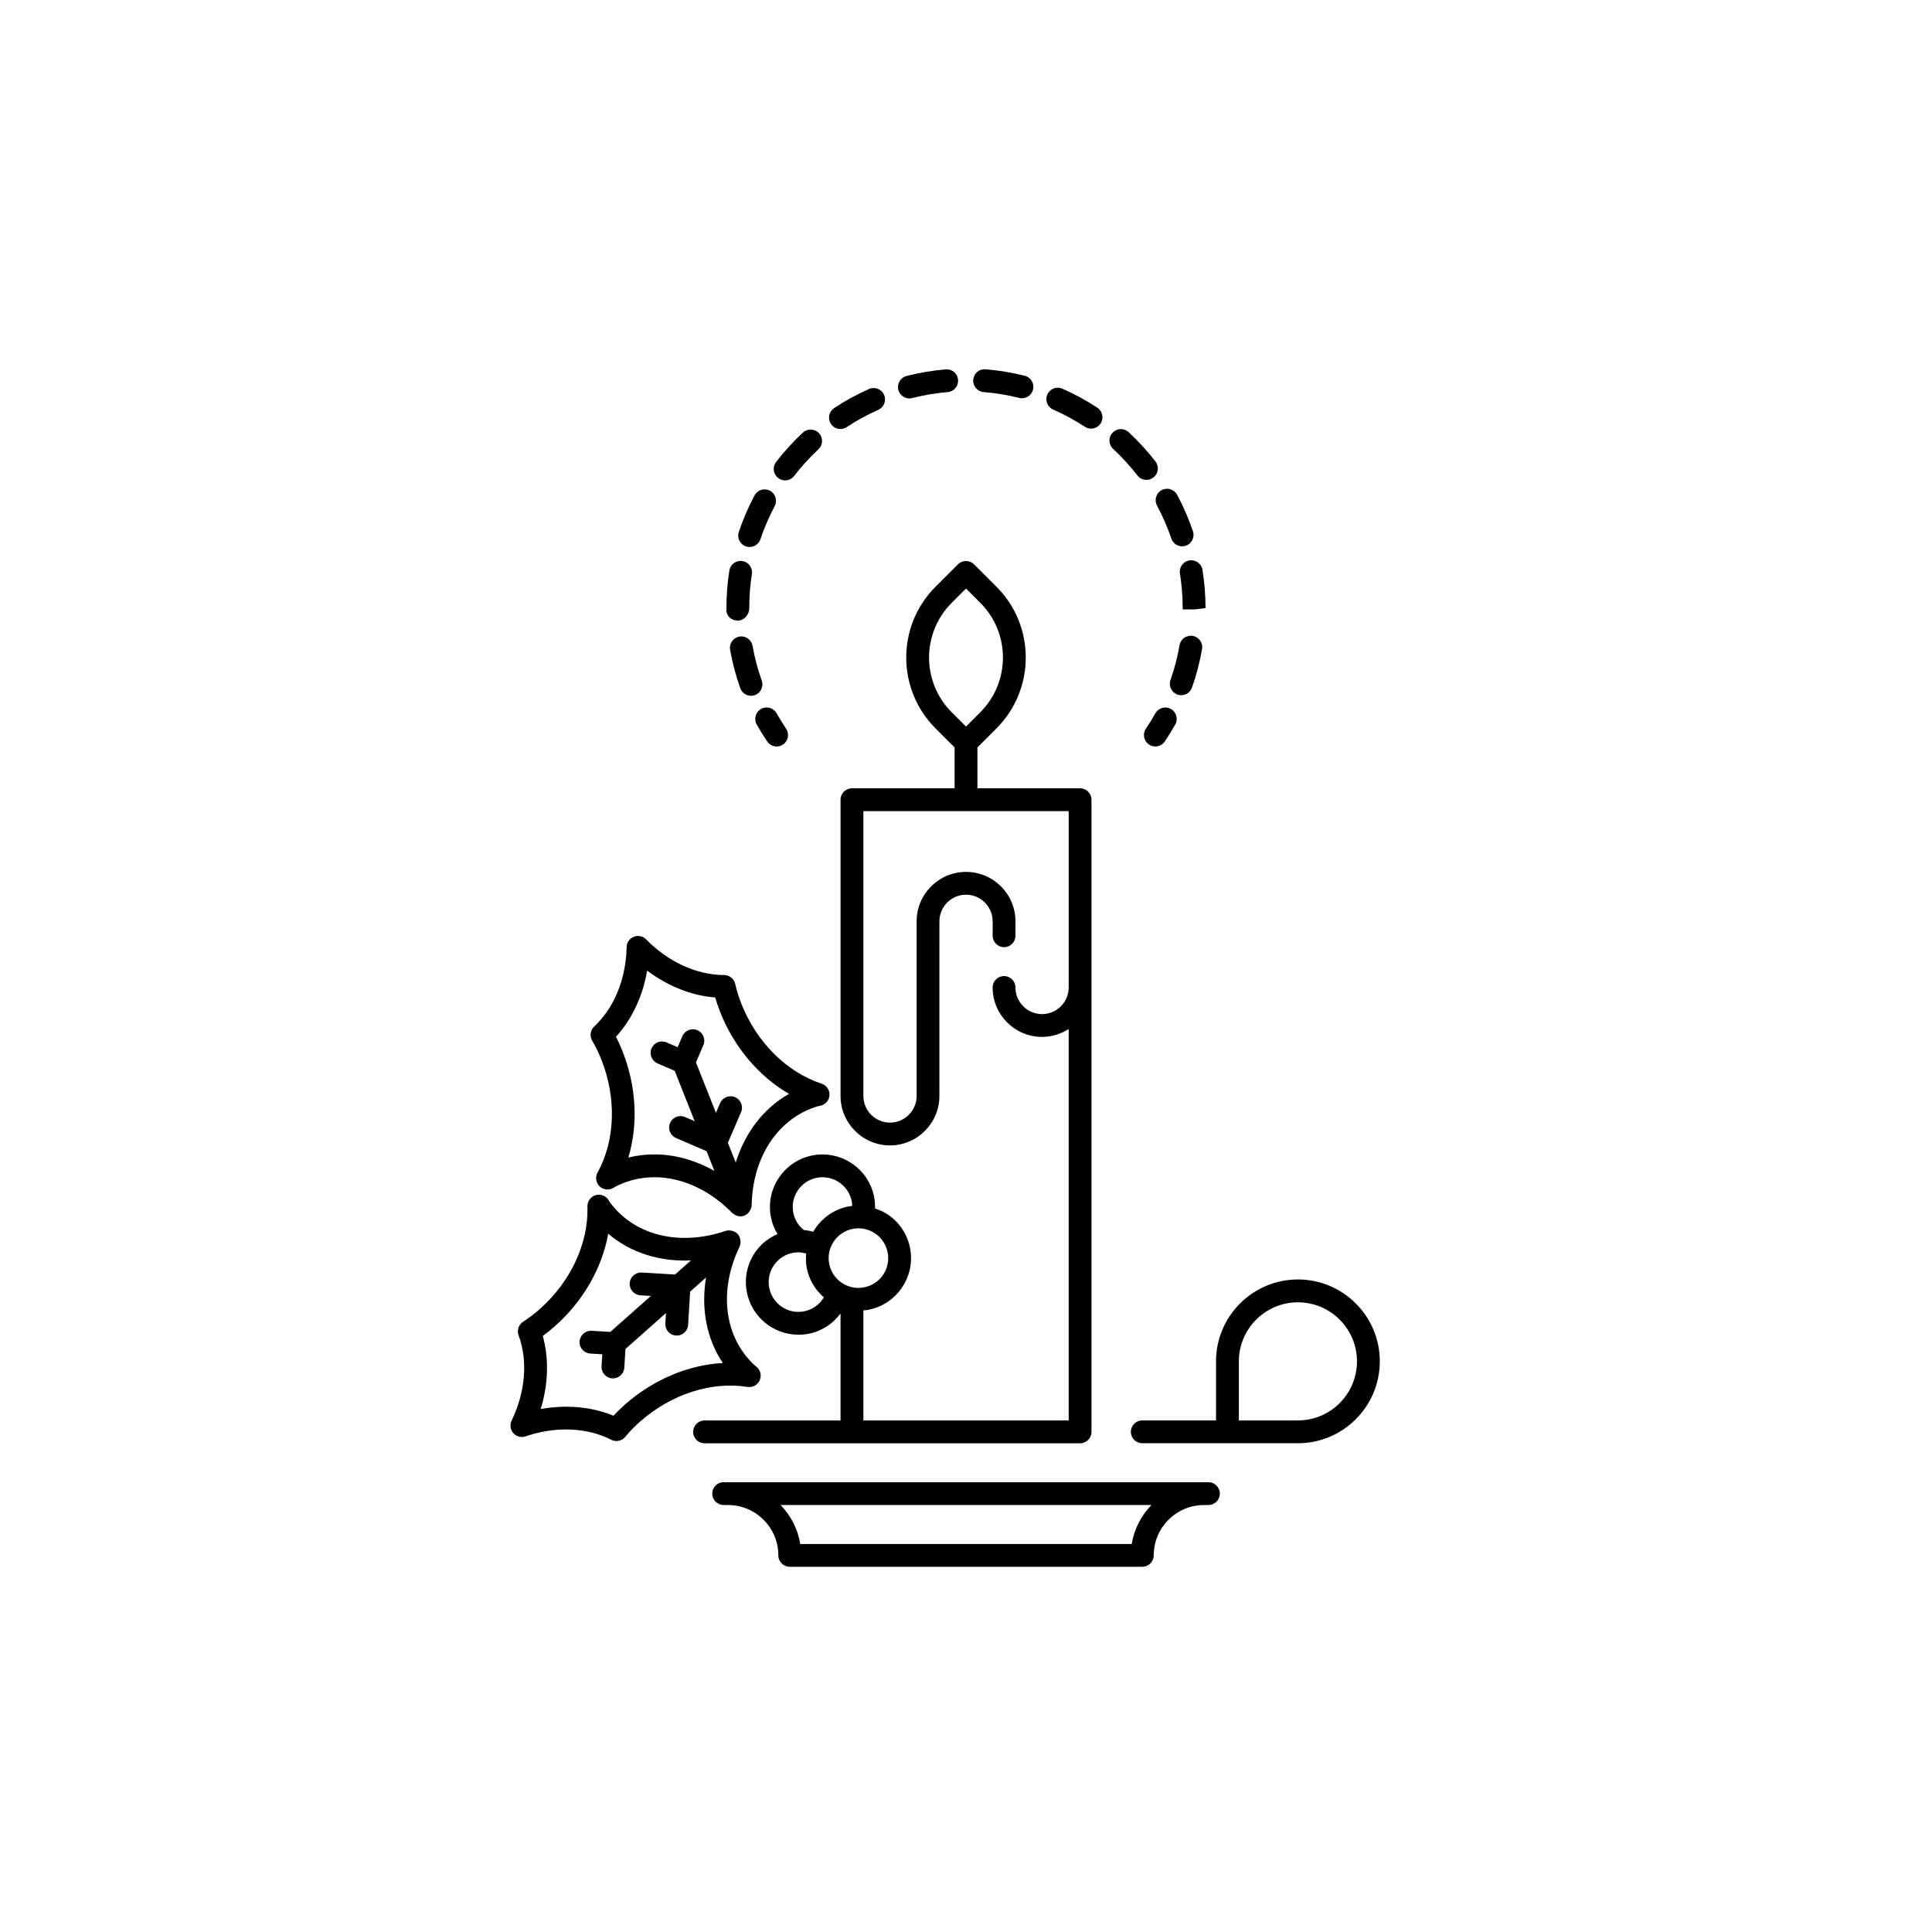 <?xml version="1.0" encoding="UTF-8"?>
<!-- Uploaded to: SVG Repo, www.svgrepo.com, Generator: SVG Repo Mixer Tools -->
<svg fill="#000000" width="800px" height="800px" version="1.1" viewBox="144 144 512 512" xmlns="http://www.w3.org/2000/svg">
 <g>
  <path d="m430.23 526.48c1.672 0 3.023-1.355 3.023-3.023v-167.52c0-1.672-1.355-3.023-3.023-3.023h-27.207v-10.836l5.055-5.055c10.344-10.348 10.344-27.18 0-37.527l-5.941-5.934c-1.18-1.18-3.094-1.18-4.277 0l-5.941 5.934c-10.344 10.348-10.344 27.18 0 37.527l5.055 5.055v10.836h-27.199c-1.672 0-3.023 1.355-3.023 3.023v78.508c0 7.227 5.879 13.098 13.098 13.098s13.098-5.879 13.098-13.098v-34.219l0.004-12.066c0-3.891 3.164-7.055 7.055-7.055s7.055 3.164 7.055 7.055v3.828c0 1.672 1.355 3.023 3.023 3.023s3.023-1.355 3.023-3.023v-3.828c0-7.227-5.879-13.098-13.098-13.098s-13.098 5.879-13.098 13.098v46.289c0 3.891-3.164 7.055-7.055 7.055-3.891 0-7.055-3.164-7.055-7.055v-75.484h54.41v46.727c0 3.891-3.164 7.055-7.055 7.055s-7.055-3.164-7.055-7.055c0-1.672-1.355-3.023-3.023-3.023s-3.023 1.355-3.023 3.023c0 7.227 5.879 13.098 13.098 13.098 2.602 0 5.012-0.785 7.055-2.098v103.74l-54.41 0.004v-29.188c0.312-0.031 0.625-0.023 0.938-0.074 7.582-1.234 12.75-8.414 11.516-16-0.598-3.672-2.594-6.898-5.617-9.07-1.152-0.832-2.422-1.406-3.738-1.848 0.02-0.867-0.023-1.742-0.168-2.621-1.234-7.582-8.402-12.742-16-11.516-7.582 1.238-12.746 8.414-11.512 16 0.293 1.797 0.938 3.449 1.828 4.926-2.273 0.988-4.266 2.523-5.754 4.586-2.176 3.023-3.043 6.711-2.445 10.387 1.113 6.828 7.039 11.699 13.75 11.699 0.742 0 1.492-0.059 2.246-0.18 3.703-0.605 6.816-2.641 8.902-5.438v28.34h-36.027c-1.672 0-3.023 1.355-3.023 3.023 0 1.668 1.355 3.023 3.023 3.023h99.516zm-34.027-222.71 3.801-3.797 3.797 3.797c7.984 7.984 7.984 20.988 0 28.973l-3.797 3.805-3.797-3.797c-7.992-7.992-7.992-20.992-0.004-28.98zm-45.211 186.41c-1.715-1.234-2.836-3.059-3.18-5.141-0.344-2.082 0.152-4.172 1.379-5.879 1.234-1.715 3.055-2.836 5.141-3.18 0.43-0.07 0.863-0.105 1.289-0.105 0.695 0 1.367 0.141 2.031 0.316-0.102 1.133-0.109 2.289 0.082 3.461 0.523 3.219 2.172 6.047 4.594 8.172-1.152 1.914-3.082 3.344-5.457 3.734-2.074 0.355-4.172-0.145-5.879-1.379zm10.984-34.199c3.797 0 7.152 2.754 7.785 6.625 0.055 0.336 0.055 0.676 0.066 1.012-0.191 0.023-0.383 0.004-0.578 0.035-4.266 0.699-7.719 3.309-9.742 6.785-0.82-0.242-1.652-0.398-2.508-0.48-1.492-1.219-2.504-2.898-2.816-4.816-0.699-4.297 2.223-8.363 6.519-9.059 0.426-0.07 0.855-0.102 1.273-0.102zm10.785 29.223c-2.086 0.344-4.168-0.152-5.879-1.379-1.707-1.23-2.836-3.055-3.18-5.141-0.699-4.297 2.227-8.359 6.519-9.059 0.43-0.07 0.855-0.105 1.285-0.105 1.641 0 3.238 0.516 4.594 1.484 1.707 1.234 2.836 3.059 3.18 5.141s-0.152 4.172-1.379 5.879c-1.238 1.711-3.059 2.84-5.141 3.18z"/>
  <path d="m464.24 536.8h-128.47c-1.672 0-3.023 1.355-3.023 3.023 0 1.668 1.355 3.023 3.023 3.023h1.152c7.356 0 13.348 5.984 13.348 13.348 0 1.672 1.355 3.023 3.023 3.023h93.43c1.672 0 3.023-1.355 3.023-3.023 0-7.356 5.984-13.348 13.348-13.348h1.152c1.672 0 3.023-1.355 3.023-3.023-0.004-1.668-1.355-3.023-3.027-3.023zm-20.312 16.371h-87.855c-0.629-3.988-2.523-7.527-5.199-10.324h98.254c-2.672 2.797-4.57 6.336-5.199 10.324z"/>
  <path d="m487.96 483.07c-11.965 0-21.703 9.738-21.703 21.703v15.652h-19.543c-1.672 0-3.023 1.355-3.023 3.023s1.355 3.023 3.023 3.023h41.246c11.965 0 21.703-9.738 21.703-21.703 0.004-11.965-9.734-21.699-21.703-21.699zm0 37.359h-15.652v-15.652c0-8.629 7.023-15.652 15.652-15.652 8.629 0 15.652 7.023 15.652 15.652 0.004 8.629-7.019 15.652-15.652 15.652z"/>
  <path d="m342.09 511.55c1.355 0.211 2.695-0.516 3.246-1.777 0.551-1.266 0.18-2.734-0.902-3.586-0.742-0.586-1.379-1.254-2-1.949-6.723-7.582-7.656-19.027-2.438-29.871l-0.004-0.004c0.23-0.48 0.281-1.008 0.242-1.531-0.012-0.125-0.023-0.238-0.051-0.363-0.102-0.508-0.289-1.004-0.656-1.414-0.367-0.418-0.84-0.66-1.336-0.82-0.117-0.039-0.223-0.066-0.344-0.09-0.52-0.105-1.047-0.121-1.559 0.051h-0.004c-11.387 3.891-22.641 1.594-29.363-5.992-0.609-0.684-1.164-1.359-1.621-2.121-0.711-1.184-2.121-1.742-3.445-1.352-1.32 0.387-2.211 1.617-2.172 2.992 0.301 9.742-4.422 19.91-12.637 27.195-1.414 1.254-2.863 2.352-4.418 3.359-1.188 0.766-1.688 2.258-1.199 3.586 2.5 6.781 1.824 15.02-1.844 22.609-0.527 1.098-0.352 2.41 0.453 3.32 0.805 0.918 2.09 1.258 3.238 0.855 8.004-2.715 16.277-2.387 22.711 0.906 0.438 0.223 0.91 0.332 1.375 0.332 0.875 0 1.738-0.383 2.328-1.094 1.18-1.422 2.445-2.731 3.863-3.988 8.273-7.32 18.949-10.789 28.535-9.254zm-54.801 5.848c2.019-6.559 2.227-13.312 0.555-19.352 1.109-0.805 2.176-1.668 3.223-2.602 7.5-6.648 12.496-15.445 14.117-24.5 5.875 5.031 13.617 7.461 21.922 7.082l-4.211 3.734-8.816-0.527c-1.676-0.082-3.098 1.168-3.199 2.836-0.102 1.668 1.168 3.098 2.836 3.199l2.777 0.168-10.746 9.531-4.957-0.297c-1.641-0.09-3.098 1.168-3.199 2.836-0.102 1.668 1.168 3.098 2.836 3.199l3.184 0.191-0.191 3.184c-0.102 1.668 1.168 3.098 2.836 3.199 0.059 0 0.121 0.004 0.18 0.004 1.586 0 2.922-1.238 3.019-2.84l0.297-4.953 10.746-9.531-0.168 2.777c-0.102 1.668 1.168 3.098 2.836 3.199 0.059 0 0.121 0.004 0.18 0.004 1.586 0 2.922-1.238 3.019-2.84l0.527-8.812 4.219-3.738c-1.367 8.223 0.125 16.219 4.438 22.656-9.152 0.504-18.477 4.41-26.008 11.082-1.055 0.938-2.035 1.895-2.961 2.891-3.863-1.586-8.141-2.394-12.57-2.394-2.203 0.012-4.457 0.211-6.719 0.613z"/>
  <path d="m303.36 424.77c4.07 10.27 3.691 21.473-1.008 29.977-0.664 1.203-0.434 2.711 0.562 3.656 0.996 0.945 2.516 1.098 3.68 0.371 0.801-0.5 1.652-0.871 2.516-1.219 9.426-3.734 20.5-0.715 28.914 7.883 0.102 0.105 0.238 0.152 0.348 0.238 0.109 0.086 0.211 0.156 0.332 0.227 0.457 0.262 0.957 0.449 1.48 0.449 0.379 0 0.75-0.07 1.113-0.211 0.52-0.207 0.902-0.562 1.223-0.973 0.082-0.102 0.141-0.191 0.207-0.301 0.273-0.449 0.465-0.941 0.473-1.473v-0.004c0.227-12.031 6.219-21.828 15.637-25.562 0.848-0.336 1.668-0.629 2.535-0.797 1.355-0.258 2.363-1.402 2.449-2.777 0.086-1.375-0.762-2.637-2.074-3.066-9.266-3.043-17.215-10.949-21.262-21.148-0.695-1.758-1.238-3.488-1.652-5.301-0.316-1.375-1.543-2.348-2.949-2.348h-0.016c-7.184-0.031-14.742-3.402-20.625-9.441-0.852-0.875-2.141-1.148-3.273-0.699s-1.891 1.531-1.91 2.75c-0.168 8.445-3.301 16.113-8.59 21.043-1.031 0.961-1.258 2.519-0.543 3.738 0.941 1.605 1.738 3.234 2.434 4.988zm30.172-16.422c0.383 1.316 0.828 2.613 1.344 3.914 3.699 9.32 10.262 17.008 18.223 21.625-6.731 3.805-11.652 10.262-14.125 18.199l-2.082-5.238 3.496-8.102c0.66-1.531-0.047-3.309-1.578-3.977-1.535-0.664-3.309 0.047-3.977 1.578l-1.102 2.555-5.301-13.355 1.965-4.555c0.66-1.531-0.047-3.309-1.578-3.977-1.543-0.664-3.309 0.051-3.977 1.578l-1.266 2.926-2.934-1.266c-1.543-0.672-3.309 0.047-3.977 1.578-0.66 1.531 0.047 3.309 1.578 3.977l4.555 1.965 5.301 13.355-2.555-1.102c-1.531-0.664-3.309 0.051-3.977 1.578-0.66 1.531 0.047 3.309 1.578 3.977l8.105 3.5 2.074 5.223c-5.074-2.852-10.516-4.375-15.906-4.375-2.324 0-4.637 0.277-6.902 0.836 2.644-8.777 2.152-18.871-1.562-28.223-0.52-1.305-1.082-2.555-1.707-3.773 4.223-4.641 7.09-10.766 8.258-17.539 5.504 4.137 11.773 6.633 18.027 7.117z"/>
  <path d="m347.31 340.49c0.586 0.867 1.535 1.336 2.508 1.336 0.578 0 1.168-0.168 1.688-0.52 1.387-0.938 1.75-2.812 0.816-4.195-0.891-1.32-1.727-2.68-2.516-4.074-0.816-1.457-2.656-1.984-4.109-1.16-1.457 0.816-1.98 2.656-1.16 4.109 0.867 1.547 1.793 3.051 2.773 4.504z"/>
  <path d="m457.04 328.23c1.246 0 2.414-0.777 2.852-2.016 1.168-3.309 2.066-6.742 2.664-10.195 0.289-1.648-0.82-3.211-2.465-3.496-1.664-0.277-3.211 0.82-3.496 2.465-0.539 3.129-1.352 6.227-2.41 9.219-0.555 1.578 0.273 3.301 1.844 3.859 0.336 0.109 0.672 0.164 1.012 0.164z"/>
  <path d="m456.7 295.98c0.48 3.004 0.727 6.09 0.73 9.527h3.023l3.023-0.352c0-3.406-0.273-6.816-0.805-10.133-0.266-1.652-1.844-2.777-3.465-2.504-1.652 0.258-2.769 1.809-2.508 3.461z"/>
  <path d="m384.99 249.59c0.246 0 0.5-0.031 0.75-0.098 3.059-0.781 6.223-1.316 9.402-1.582 1.664-0.141 2.898-1.602 2.754-3.266-0.137-1.664-1.559-2.883-3.266-2.754-3.512 0.297-7.004 0.883-10.387 1.742-1.617 0.414-2.594 2.062-2.18 3.68 0.352 1.367 1.582 2.277 2.926 2.277z"/>
  <path d="m345.87 324.36c-1.062-2.984-1.883-6.082-2.438-9.211-0.293-1.641-1.867-2.746-3.5-2.449-1.648 0.293-2.742 1.859-2.449 3.5 0.613 3.461 1.523 6.887 2.699 10.188 0.438 1.238 1.602 2.004 2.848 2.004 0.336 0 0.68-0.055 1.02-0.176 1.562-0.559 2.383-2.285 1.82-3.856z"/>
  <path d="m341.7 288.8c0.316 0.105 0.641 0.156 0.957 0.156 1.266 0 2.445-0.801 2.867-2.066 1.012-3.012 2.281-5.953 3.773-8.75 0.785-1.473 0.23-3.305-1.246-4.09-1.473-0.785-3.305-0.23-4.09 1.246-1.652 3.094-3.055 6.348-4.172 9.684-0.531 1.578 0.32 3.293 1.91 3.82z"/>
  <path d="m352.07 271.3c0.906 0 1.797-0.406 2.398-1.18 1.934-2.516 4.098-4.883 6.422-7.047 1.223-1.137 1.289-3.047 0.152-4.273-1.137-1.223-3.043-1.289-4.273-0.152-2.57 2.387-4.953 5.008-7.094 7.785-1.023 1.324-0.777 3.219 0.551 4.238 0.551 0.43 1.199 0.629 1.844 0.629z"/>
  <path d="m339.53 308.46h0.055c1.668-0.02 3.004-1.637 2.977-3.309 0-3.023 0.23-6.051 0.699-9.004 0.258-1.652-0.867-3.199-2.519-3.457-1.664-0.273-3.199 0.867-3.457 2.519-0.516 3.258-0.77 6.609-0.77 9.941v0.574c0.027 1.652 1.367 2.734 3.016 2.734z"/>
  <path d="m366.72 257.69c0.574 0 1.152-0.16 1.664-0.504 2.656-1.754 5.465-3.289 8.359-4.57 1.527-0.676 2.211-2.465 1.543-3.988-0.676-1.523-2.453-2.211-3.988-1.543-3.199 1.414-6.309 3.117-9.238 5.055-1.391 0.918-1.777 2.797-0.855 4.188 0.57 0.883 1.531 1.363 2.516 1.363z"/>
  <path d="m423.1 252.54c2.918 1.281 5.734 2.812 8.379 4.551 0.516 0.336 1.09 0.5 1.656 0.5 0.984 0 1.949-0.48 2.527-1.367 0.918-1.395 0.527-3.269-0.867-4.188-2.926-1.926-6.039-3.617-9.262-5.031-1.531-0.676-3.309 0.023-3.984 1.551-0.672 1.531 0.023 3.316 1.551 3.984z"/>
  <path d="m450.62 277.98c1.5 2.797 2.781 5.738 3.793 8.742 0.422 1.258 1.602 2.055 2.863 2.055 0.316 0 0.645-0.051 0.969-0.16 1.582-0.535 2.43-2.254 1.895-3.836-1.125-3.32-2.535-6.574-4.195-9.664-0.789-1.473-2.625-2.023-4.098-1.23-1.469 0.789-2.016 2.625-1.227 4.094z"/>
  <path d="m445.43 270c0.594 0.766 1.484 1.168 2.394 1.168 0.645 0 1.301-0.207 1.848-0.637 1.32-1.023 1.562-2.922 0.535-4.242-2.144-2.769-4.539-5.379-7.113-7.766-1.223-1.133-3.141-1.059-4.273 0.168-1.133 1.223-1.059 3.141 0.168 4.273 2.328 2.164 4.492 4.527 6.441 7.035z"/>
  <path d="m404.68 247.9c3.168 0.258 6.332 0.777 9.406 1.551 0.246 0.059 0.5 0.09 0.742 0.09 1.355 0 2.586-0.918 2.934-2.289 0.406-1.617-0.574-3.258-2.195-3.672-3.394-0.852-6.891-1.43-10.395-1.715-1.691-0.152-3.125 1.102-3.254 2.769-0.141 1.676 1.098 3.129 2.762 3.266z"/>
  <path d="m450.18 333.04c-0.781 1.395-1.617 2.75-2.508 4.07-0.938 1.379-0.57 3.258 0.812 4.195 0.52 0.352 1.109 0.52 1.688 0.52 0.969 0 1.918-0.469 2.508-1.328 0.988-1.461 1.91-2.961 2.777-4.504 0.816-1.457 0.297-3.301-1.16-4.109-1.457-0.828-3.309-0.301-4.117 1.156z"/>
 </g>
</svg>